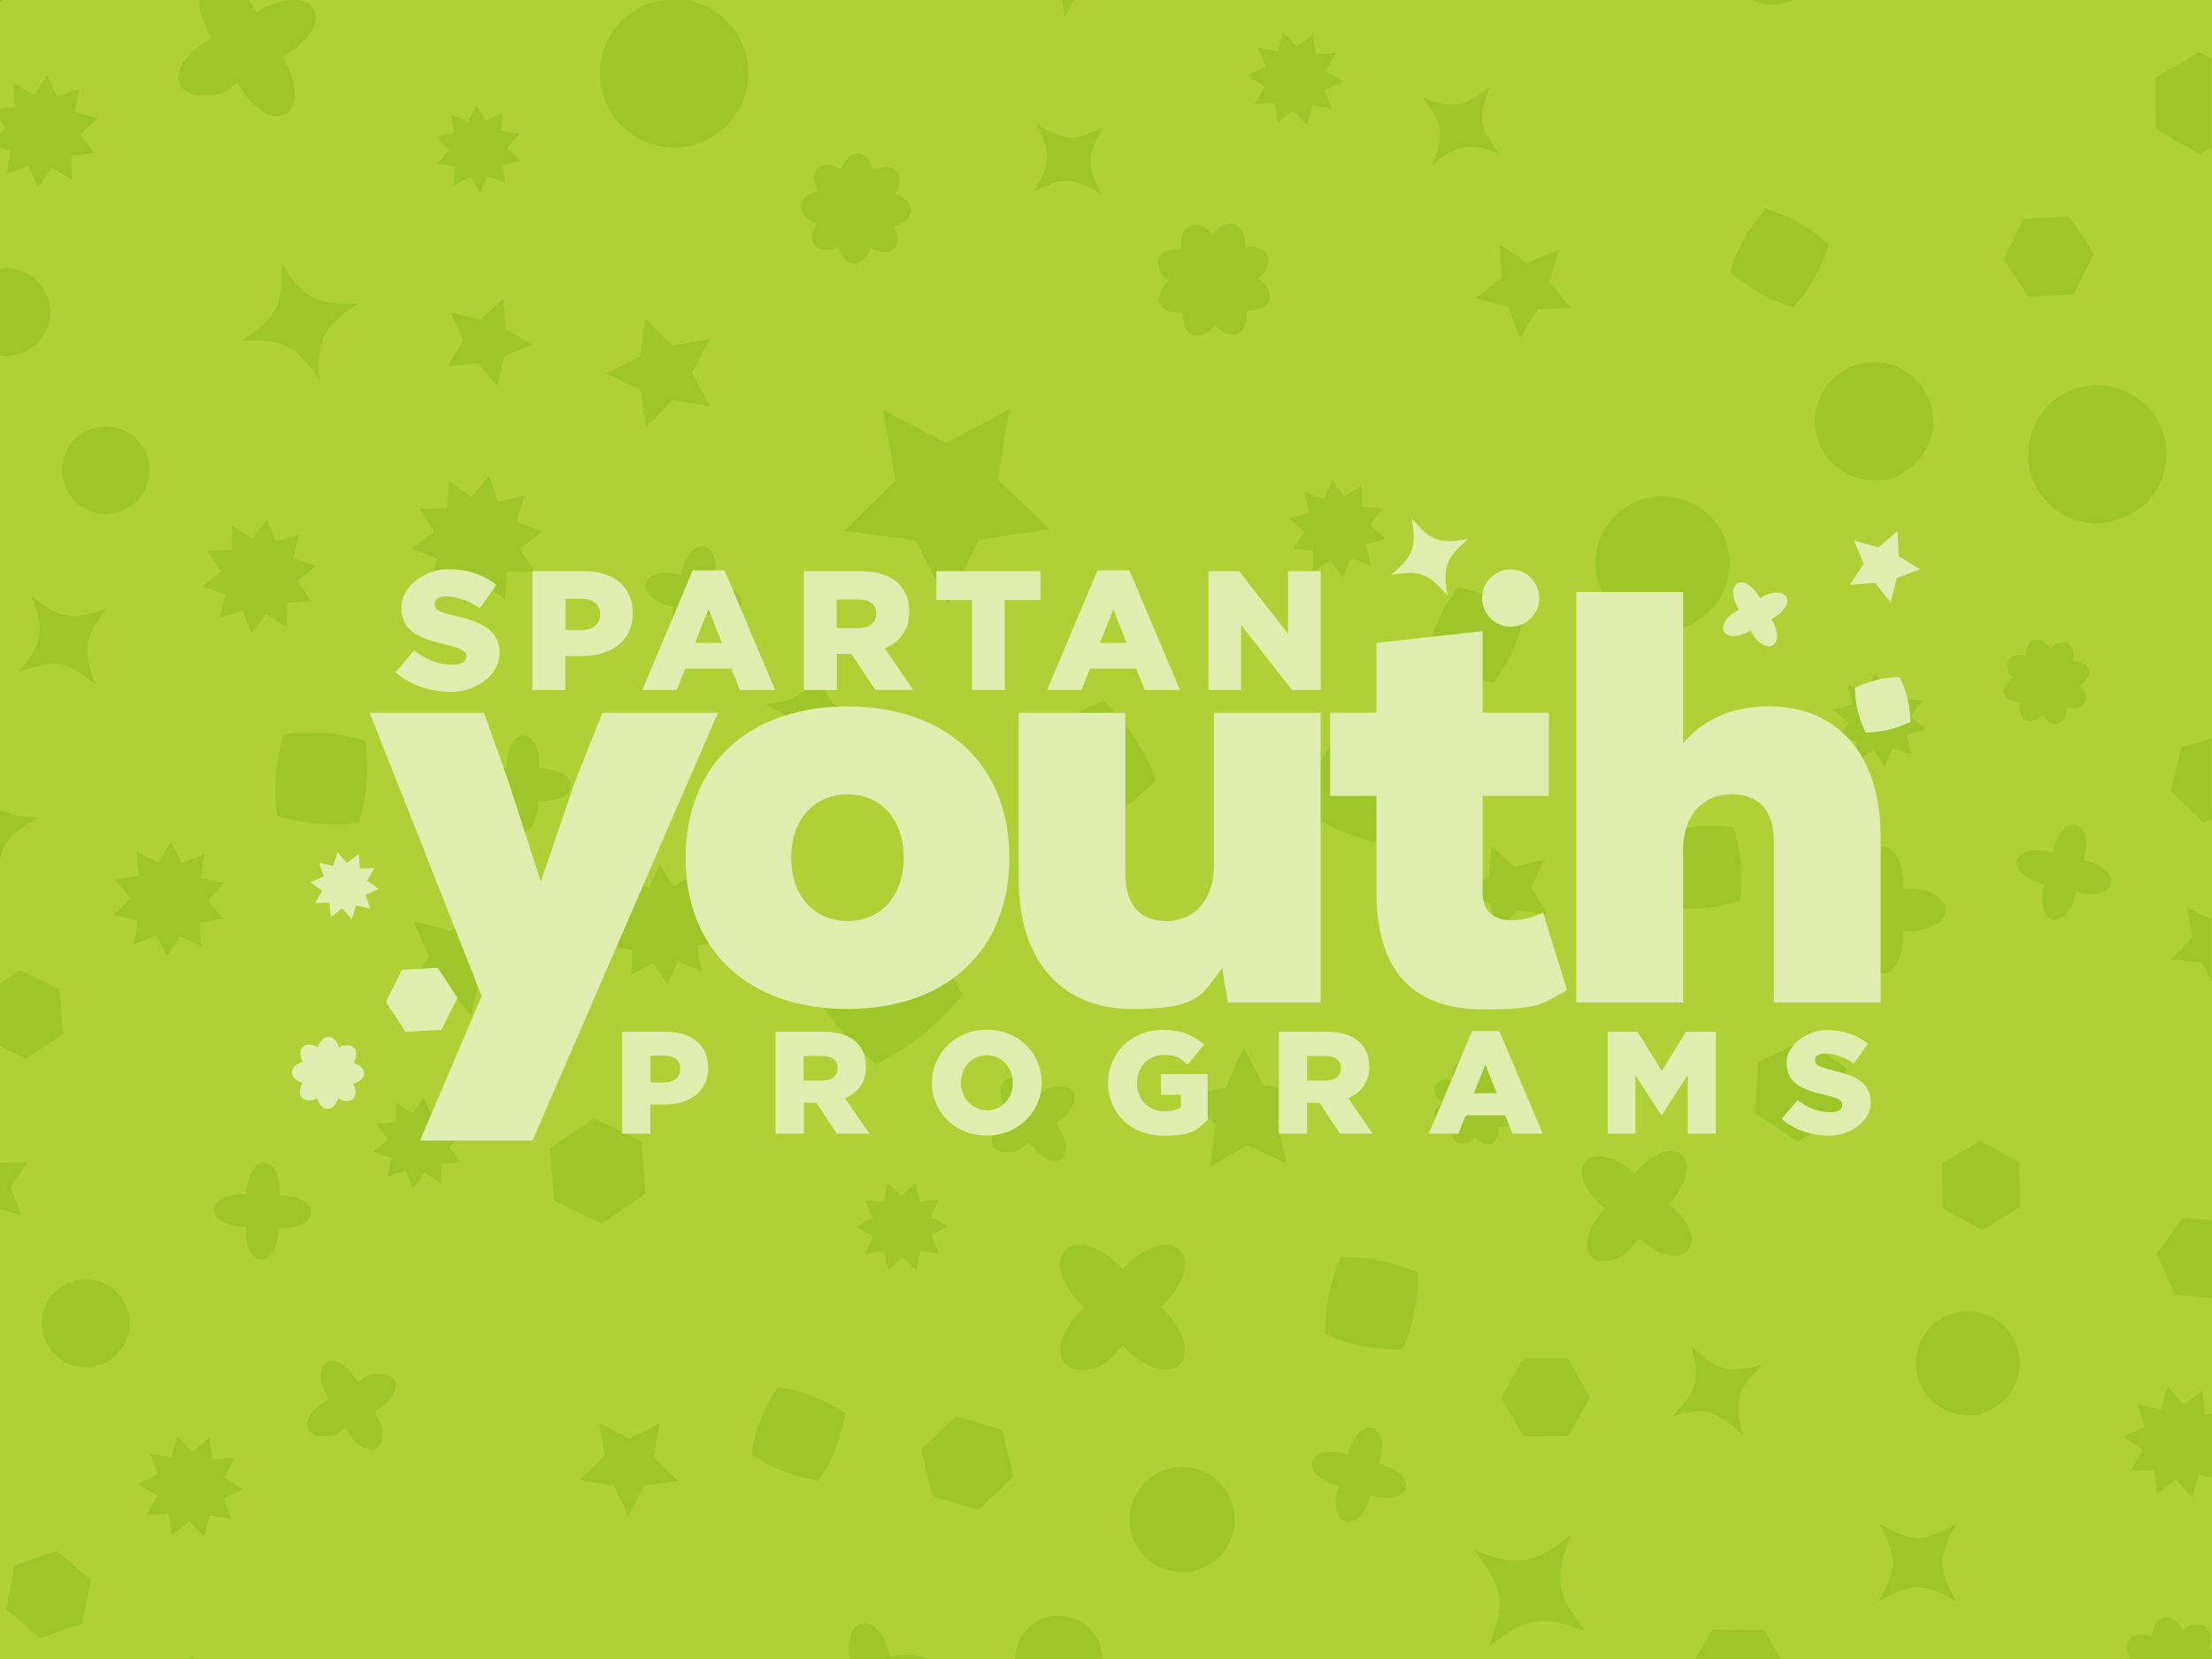 <?xml version="1.0" encoding="UTF-8"?>
<svg id="Layer_1" data-name="Layer 1" xmlns="http://www.w3.org/2000/svg" version="1.1" viewBox="0 0 1600 1200">
  <defs>
    <style>
      .cls-1 {
        fill: #b0d135;
      }

      .cls-1, .cls-2, .cls-3 {
        stroke-width: 0px;
      }

      .cls-2 {
        fill: #dfedae;
      }

      .cls-3 {
        fill: #9fc628;
      }
    </style>
  </defs>
  <polyline class="cls-1" points="1600 1200 0 1200 0 0 1600 0 1600 1200"/>
  <path class="cls-3" d="M139.4,1198.4l-3.9,1.6h6l-2.1-1.6M1238.8,1178.6l-12.7,21.4h62l-11.8-21-37.5-.4M625.4,1174.1c-7.4,0-13.5,9.2-10.7,25.9h55.2c-3-1.9-7.4-3-12.9-3s-8.2.5-13,1.8c-3.6-16.9-11.7-24.7-18.5-24.7M1567,1169.8c-5.1,0-9.6,4.8-10.8,13.8-2.6-.8-5.1-1.2-7.2-1.2-9.7,0-13.8,8-7.9,17.7h58.9v-6.8c-.6-.1-1.2-.2-1.8-.3,3.5-10.8-.7-17.9-7.9-17.9s-7.1,1.4-11.1,4.5c-3.4-6.6-7.9-9.7-12.1-9.7M765.9,1168.6c-15.7,0-29.4,11.7-31.4,27.8-.1,1.2-.2,2.4-.2,3.6h63.2c-.1-15.6-11.8-29.2-27.8-31.1-1.3-.2-2.6-.2-3.9-.2M41,1121.7l-30.5,10.7-5.9,31.7,24.5,21,30.5-10.7,5.9-31.7-24.5-21M1136.3,1110.2c-16.2,12.8-26.4,18.6-38.9,18.6s-18.1-2.7-31.3-7.7c21.5,27.2,23.2,37.7,10.9,70.1,16.2-12.8,26.4-18.6,38.9-18.6s18.1,2.7,31.3,7.7c-21.5-27.2-23.2-37.7-10.9-70.1M1359.1,1102c13.5,24,13.5,32.4-.2,56.3,11.9-6.7,20-10.1,28.1-10.1s16.2,3.4,28.2,10.3c-13.5-24-13.5-32.4.2-56.3-11.9,6.7-20,10.1-28.1,10.1s-16.2-3.4-28.2-10.3M855.1,1061.1c-2.8,0-5.7.3-8.6,1-20.4,4.7-33.2,25.1-28.5,45.6,4.1,17.6,19.7,29.4,37,29.4s5.7-.3,8.6-1c20.4-4.7,33.2-25.1,28.5-45.6-4.1-17.6-19.7-29.4-37-29.4M128,1038.8l-3.9,15.4-15.7-2.6,5.9,14.7-14.2,7.1,13.5,8.4-7.3,14.1,15.8-1.1,2.4,15.7,12.2-10.2,11.2,11.3,3.9-15.4,15.7,2.6-5.9-14.7,14.2-7.1-13.5-8.4,7.3-14.1-15.8,1.1-2.4-15.7-12.2,10.2-11.2-11.3M990.7,1032.7c-5.5,0-12.2,6.1-15.8,19.4-4.6-1.4-8.7-2-12.1-2-18.8,0-19.7,18,5.6,24.8-5,16.5,0,25.9,7,25.9s12.2-6.1,15.8-19.4c4.6,1.4,8.7,2,12.1,2,18.8,0,19.7-18-5.6-24.8,5-16.5,0-25.9-7-25.9M433.2,1028.9l4,24.5-18,17.2,24.6,3.8,10.8,22.4,11.2-22.2,24.6-3.3-17.6-17.5,4.4-24.5-22.1,11.4-21.9-11.8M691.6,1024.4l-25.3,23.9,8.1,33.9,33.4,10,25.3-23.9-8.1-33.9-33.4-10M562.6,1003.1c-10,14.9-16.4,31.1-19.2,48.8,14.9,10,31.1,16.4,48.8,19.2,10-14.9,16.4-31.1,19.2-48.8-14.9-10-31.1-16.4-48.8-19.2M1567.9,1003l-5.1,16.5-16.8-3.7,5.6,16.3-15.8,6.9,14.1,9.9-8.7,14.9,17.2-.3,1.7,17.2,13.8-10.4,11.5,12.9,5.1-16.5,9.5,2.1v-46.2h-5.1c0,0-1.7-17.1-1.7-17.1l-13.8,10.4-11.5-12.9M240.2,984.2c-8.3,0-12.5,11.2-2.5,27.8-20.8,11.6-18.9,26.8-5.2,26.8s10.5-1.7,17.4-5.8c6.1,10.9,13.1,15.6,18.5,15.6,8.3,0,12.5-11.2,2.5-27.8,20.8-11.6,18.9-26.8,5.2-26.8s-10.5,1.7-17.4,5.8c-6.1-10.9-13.1-15.6-18.5-15.6M1134,982.7l-32.3.2-16,28.1,16.3,27.9,32.3-.2,16-28.1-16.3-27.9M1223.3,973.1c6.5,25.2,4.4,32.9-13.9,51.3,8.3-2.1,14.7-3.3,20.2-3.3,11.2,0,18.7,5,31.1,17.3-6.5-25.2-4.4-32.9,13.9-51.3-8.3,2.1-14.7,3.3-20.2,3.3-11.2,0-18.7-5-31.1-17.3M1423.4,948.4c-3.2,0-6.5.4-9.8,1.3-20.1,5.4-32,26-26.6,46.1,4.5,16.8,19.7,27.9,36.3,27.9s6.5-.4,9.8-1.3c20.1-5.4,32-26,26.6-46.1-4.5-16.8-19.7-27.9-36.3-27.9M62.1,925.3c-2,0-4.1.2-6.1.6-17.3,3.4-28.6,20.1-25.2,37.4,3,15.2,16.3,25.8,31.2,25.8s4.1-.2,6.1-.6c17.3-3.4,28.6-20.1,25.2-37.4-3-15.2-16.3-25.8-31.2-25.8M972.2,909.2c-.7,0-1.5,0-2.2,0-7.9,17.8-11.7,36.2-11.3,55.7,17.1,7.6,34.8,11.4,53.5,11.4s1.5,0,2.2,0c7.9-17.8,11.7-36.2,11.3-55.7-17.1-7.6-34.8-11.4-53.5-11.4M843,900.4c-8.2,0-19.3,5.1-31.1,17.3-11.8-12.2-22.9-17.2-31.1-17.2-16.8,0-21.7,21,3.3,45.1-24.9,24.1-19.9,45.1-3.2,45.1s19.3-5.1,31.1-17.3c11.8,12.2,22.9,17.2,31.1,17.2,16.8,0,21.7-21-3.3-45.1,24.9-24.1,19.9-45.1,3.2-45.1M1578.8,880.8l-18.8,26.2,13.3,29.4,26.7,2.6v-56.2l-21.2-2.1M662.5,855.6l-10.2,9.5-10.3-9.4-2.7,13.7-13.8-1.5,5.9,12.6-12.1,6.9,12.2,6.8-5.7,12.7,13.8-1.7,2.8,13.6,10.2-9.5,10.3,9.4,2.7-13.7,13.8,1.5-5.9-12.6,12.1-6.9-12.2-6.8,5.7-12.7-13.8,1.7-2.8-13.6M191,840.8c-6,0-12.1,7.6-12.4,22.9-1,0-1.9,0-2.8,0-28.3,0-28.1,23.2,2,23.7-.8,15.7,5.2,23.7,11.3,23.7s12.1-7.6,12.4-22.9c1,0,1.9,0,2.8,0,28.3,0,28.1-23.2-2-23.7.8-15.7-5.2-23.7-11.3-23.7M20.6,840.4L0,841.1v33.3l15.4,4.8-7.7-20.8,12.8-18.1M1208.5,832.6c-7,0-16.5,4.8-26.2,16.4-10-9-19.1-12.7-25.9-12.7-15.1,0-18.8,18.4,4.2,37.7-18.9,21.1-14.4,38.1-1.2,38.1s16.5-4.8,26.2-16.4c10,9,19.1,12.7,25.9,12.7,15.1,0,18.8-18.4-4.2-37.7,18.9-21.1,14.4-38.1,1.2-38.1M1432.2,825.1l-27.6,16.8.8,32.3,28.3,15.5,27.6-16.8-.8-32.3-28.3-15.5M429.5,808.9l-31.6,21.6,2.9,38.1,34.5,16.5,31.6-21.6-2.9-38.1-34.5-16.5M306.7,793.7l-8.3,11.3-12-7.3v14s-14,1.1-14,1.1l8.2,11.3-10.6,9.1,13.3,4.4-3.2,13.6,13.3-4.3,5.4,12.9,8.3-11.3,12,7.3v-14s14-1.1,14-1.1l-8.2-11.3,10.6-9.1-13.3-4.4,3.2-13.6-13.3,4.3-5.4-12.9M731.8,779.6c-8.7,0-12.4,11.5-.9,27.2-18.5,12.6-16.3,26.6-4.2,26.6s10.8-2.1,17.8-7.2c6.5,9.6,13.4,13.6,18.5,13.6,8.7,0,12.4-11.5.9-27.2,18.5-12.6,16.3-26.6,4.2-26.6s-10.8,2.1-17.8,7.2c-6.5-9.6-13.4-13.6-18.5-13.6M1057.8,768.1c-4.7,0-8.2,4.6-7.5,12.6-.8,0-1.5-.1-2.3-.1-11.2,0-14.3,9.1-5,17.1-9.6,7.9-6.5,17.2,5,17.2s1.2,0,1.9,0c-.8,8.1,2.7,12.7,7.4,12.7s6.3-1.7,9.5-5.5c3.2,3.9,6.6,5.7,9.6,5.7,4.7,0,8.2-4.6,7.5-12.6.8,0,1.5.1,2.3.1,11.2,0,14.3-9.1,4.9-17.1,9.6-7.9,6.5-17.2-5-17.2-.6,0-1.2,0-1.9,0,.8-8.1-2.7-12.7-7.4-12.7-2.9,0-6.3,1.7-9.5,5.5-3.2-3.9-6.6-5.7-9.6-5.7M899.4,758l-12.6,28.5-30.6,5.8,23.2,20.8-4,30.9,26.9-15.7,28.2,13.3-6.6-30.5,21.4-22.7-31-3.2-15-27.3M1304.8,752l-33.1,16.4-2.3,36.8,30.7,20.4,33.1-16.4,2.3-36.8-30.7-20.4M14.1,701.7L0,711.3v45.6l19,9.1,26.6-18.2-2.5-32.2-29.1-14M787.6,657.2c-7.5,0-15.1,2.7-21.2,8.1-13,11.7-14,31.7-2.3,44.7,6.2,6.9,14.9,10.5,23.5,10.5s15.1-2.7,21.2-8.1c13-11.7,14-31.7,2.3-44.7-6.2-6.9-14.9-10.5-23.5-10.5M646.2,657c-24.7,12.1-45.5,28.6-62.8,50,12.1,24.7,28.6,45.5,50,62.8,24.7-12.1,45.5-28.6,62.8-50-12.1-24.7-28.6-45.5-50-62.8M1581.7,656.1l4.3,21.8-15.5,15.9,22,2.6,7.4,14.1v-45.4l-18.3-9M347.1,655l-20.9,18.3-27-6.9,11,25.6-14.9,23.5,27.7-2.5,17.8,21.4,6.2-27.1,25.9-10.3-23.9-14.3-1.8-27.8M477.3,625.6l-8,16.3-16.9-6.6,3.1,17.9-17.6,4.6,13.1,12.6-11.5,14.1,18,2.6-1,18.1,16.1-8.5,9.8,15.3,8-16.3,16.9,6.6-3.1-17.9,17.6-4.6-13.1-12.6,11.5-14.1-18-2.6,1-18.1-16.1,8.5-9.8-15.3M1361.4,612.2c-7.9,0-15.8,10.2-15.5,30.5-.4,0-.8,0-1.2,0-19.5,0-29.3,7.8-29.3,15.5,0,7.8,9.7,15.5,29.1,15.5s.9,0,1.4,0c-.3,20.3,7.6,30.5,15.5,30.5s15.8-10.2,15.5-30.5c.4,0,.8,0,1.2,0,19.5,0,29.3-7.8,29.3-15.5,0-7.8-9.7-15.5-29.1-15.5-.5,0-.9,0-1.4,0,.3-20.3-7.6-30.4-15.5-30.5M1078.8,612l-1.9,22.1-19.3,11,20.5,8.6,4.5,21.7,14.5-16.8,22.1,2.4-11.5-19,9.1-20.2-21.6,5.1-16.4-14.9M123.6,608.8l-9,15-15.7-7.8,1.5,17.4-17.3,2.9,11.5,13.2-12.2,12.5,17,4-2.5,17.3,16.1-6.8,8.1,15.5,9-15,15.7,7.8-1.5-17.4,17.3-2.9-11.5-13.2,12.2-12.5-17-4,2.5-17.3-16.1,6.8-8.1-15.5M1238.5,597.3c-12.8,0-25.4,2-37.9,6-2.2,18.2-.5,35.8,5.1,53.2,5.1.6,10.2.9,15.3.9,12.8,0,25.4-2,37.9-6,2.2-18.2.5-35.8-5.1-53.2-5.1-.6-10.2-.9-15.3-.9M1499.8,596.5c-5.6,0-12.2,6.3-15.4,20-4.2-1.1-7.9-1.6-11.1-1.6-19.8,0-20.6,18.6,5.4,24.6-4.4,16.4.9,25.7,7.6,25.7s12.2-6.3,15.4-20c4.2,1.1,7.9,1.6,11.1,1.6,19.8,0,20.6-18.6-5.4-24.6,4.4-16.4-.9-25.7-7.6-25.7M0,585.5v35.6c3.2-13.6,10.6-20.1,28.7-29.8-13.2-.6-21.9-1.9-28.7-5.7M1600,534l-22.2,6.5-7.7,31.7,23.6,22.5,6.2-1.8v-59M378.7,532.1c-6,0-12.1,7.6-12.4,22.9-1,0-1.9,0-2.8,0-28.3,0-28.1,23.2,2,23.7-.8,15.7,5.2,23.7,11.3,23.7s12.1-7.6,12.4-22.9c1,0,1.9,0,2.8,0,28.3,0,28.1-23.2-2-23.7.8-15.7-5.2-23.7-11.3-23.7M967.9,530.3c-12.2,16.8-20.2,35.2-24.2,55.6,16.8,12.2,35.2,20.2,55.6,24.2,12.2-16.8,20.2-35.2,24.2-55.6-16.8-12.2-35.2-20.2-55.6-24.2M224.5,529.8c-6.4,0-12.8.4-19.3,1.3-5.9,19.4-7.5,39-4.7,59.1,13.2,4,26.4,6,39.8,6s12.8-.5,19.3-1.3c5.9-19.4,7.5-39,4.7-59.1-13.2-4-26.4-6-39.8-6M798.6,506.9c-21.9,8.4-40.8,21-57.2,37.8,8.4,21.9,21,40.8,37.8,57.2,21.9-8.4,40.8-21,57.2-37.8-8.4-21.9-21-40.8-37.8-57.2M1355.9,486.7l-5.6,13.1-13.5-4.5,3.2,13.9-13.6,4.3,10.7,9.4-8.4,11.5,14.2,1.3v14.3c0,0,12.2-7.3,12.2-7.3l8.3,11.6,5.6-13.1,13.5,4.5-3.2-13.9,13.6-4.3-10.7-9.4,8.4-11.5-14.2-1.3v-14.3c0,0-12.2,7.3-12.2,7.3l-8.3-11.6M593.3,480.6c-10,21.9-16,26.2-40,28.8,21.9,10,26.2,16,28.8,40,10-21.9,16-26.2,40-28.8-21.9-10-26.2-16-28.8-40M1473.3,462.4c-4.4,0-7.9,4.2-8.1,11.8-1.5-.3-2.9-.5-4.2-.5-9.6,0-12.7,8.2-4.8,16.6-10.9,7.2-8,17.4,5.1,17.7-1.7,8.4,1.7,13.5,6.9,13.5s6-1.4,9.3-4.5c3,4.6,6.5,6.7,9.7,6.7s7.9-4.2,8.1-11.8c1.5.3,2.9.5,4.2.5,9.6,0,12.7-8.2,4.8-16.6,10.9-7.2,8-17.4-5.1-17.7,1.7-8.4-1.7-13.5-6.9-13.5s-6,1.4-9.3,4.5c-3-4.6-6.5-6.7-9.7-6.7M22.7,430.9c9.5,25.6,8.2,33.8-8.9,55.1,10.3-3.8,17.8-5.9,24.4-5.9,9.9,0,18,4.6,30.7,14.8-9.5-25.6-8.2-33.8,8.9-55.1-10.3,3.8-17.8,5.9-24.4,5.9-9.9,0-18-4.6-30.7-14.8M1054.5,424.5c-10.8,14.4-18,30.2-21.8,47.7,14.4,10.8,30.2,18,47.7,21.8,10.8-14.4,18-30.2,21.8-47.7-14.4-10.8-30.2-18-47.7-21.8M508,395.1c-5.7,0-12.3,6.5-15.3,20.5-4-1-7.6-1.4-10.7-1.4-20.6,0-21.3,19.1,5.4,24.8-4.1,16.6,1.3,25.8,8,25.8s12.3-6.5,15.3-20.5c4,1,7.6,1.4,10.7,1.4,20.6,0,21.3-19.1-5.4-24.8,4.1-16.6-1.3-25.8-8-25.8M193.1,375.4l-10.6,14-14.8-9.4-.3,17.5-17.5,1.1,10,14.4-13.5,11.2,16.6,5.7-4.3,17,16.8-5.1,6.5,16.3,10.6-14,14.8,9.4.3-17.5,17.5-1.1-10-14.4,13.5-11.2-16.6-5.7,4.3-17-16.8,5.1-6.5-16.3M1202.5,358.9c-8.5,0-17.1,2.2-24.9,6.9-23,13.8-30.4,43.6-16.6,66.6,9.1,15.1,25.2,23.5,41.6,23.5s17.1-2.2,24.9-6.9c23-13.8,30.4-43.6,16.6-66.6-9.1-15.1-25.2-23.5-41.6-23.5M963.6,347l-5.9,13.8-14.2-4.7,3.3,14.6-14.3,4.5,11.3,9.8-8.9,12.1,14.9,1.3v15c0,0,12.7-7.7,12.7-7.7l8.7,12.1,5.9-13.8,14.2,4.7-3.3-14.6,14.3-4.5-11.3-9.8,8.9-12.1-14.9-1.3v-15c0,0-12.7,7.7-12.7,7.7l-8.7-12.1M353.8,344.1l-12.8,15.2-16.3-11.5-1.4,19.9-19.9.2,10.5,16.9-16,11.9,18.5,7.5-5.9,19,19.3-4.8,6.4,18.9,12.8-15.2,16.3,11.5,1.4-19.9,19.9-.2-10.5-16.9,16-11.9-18.5-7.5,5.9-19-19.3,4.8-6.4-18.9M76.6,308.5c-11.3,0-22.3,6.1-28,16.8-8.2,15.4-2.3,34.6,13.1,42.8,4.7,2.5,9.8,3.7,14.8,3.7,11.3,0,22.3-6.1,28-16.8,8.2-15.4,2.3-34.6-13.1-42.8-4.7-2.5-9.8-3.7-14.8-3.7M730.2,295.9l-45.6,24.4-46-23.7,9.1,50.9-36.8,36.4,51.3,7,23.3,46.2,22.5-46.6,51.1-7.8-37.3-35.8,8.3-51.1M1517.1,278.6c-14.9,0-29.6,6.6-39.5,19.2-17,21.8-13.2,53.2,8.6,70.2,9.1,7.1,20,10.6,30.8,10.6s29.6-6.6,39.5-19.2c17-21.8,13.2-53.2-8.6-70.2-9.1-7.1-20-10.6-30.8-10.6M1355.5,261.9c-8.2,0-16.5,2.4-23.9,7.3-19.6,13.2-24.7,39.8-11.5,59.4,8.3,12.2,21.7,18.9,35.5,18.9s16.5-2.4,23.9-7.3c19.6-13.2,24.7-39.8,11.5-59.4-8.3-12.2-21.7-18.9-35.5-18.9M466.7,230.7l-3.7,27.2-24.5,12.3,24.7,11.9,4.2,27.1,19-19.8,27.1,4.4-12.9-24.2,12.6-24.4-27,4.8-19.3-19.5M363.9,216.1l-16.4,14.9-21.6-5.1,9.1,20.2-11.5,19,22.1-2.4,14.5,16.8,4.5-21.7,20.5-8.6-19.3-11-1.8-22.1M5,194.1c-1.7,0-3.3.1-5,.4v62.5c1.6.3,3.3.4,4.9.4,11.7,0,23-6.5,28.4-17.8,7.7-15.7,1.1-34.6-14.6-42.3-4.5-2.2-9.2-3.2-13.8-3.2M203.5,190.6c1.3,30.7-3,39.1-28.7,55.9,3.1-.1,5.9-.2,8.6-.2,23.9,0,32.2,5.8,47.4,28.9-1.3-30.7,3-39.1,28.7-55.9-3.1.1-5.9.2-8.6.2-23.9,0-32.2-5.8-47.4-28.9M1084.5,176.5l1.8,24.2-18.9,15.2,23.5,5.8,8.6,22.7,12.8-20.6,24.2-1.1-15.6-18.5,6.4-23.4-22.5,9.2-20.3-13.3M890.1,161.8c-4,0-8.7,2.5-13,7.9-4.4-5-8.9-7.2-12.8-7.2-6.5,0-11.2,6.4-9.9,17.4-.7,0-1.4,0-2,0-16,0-20.2,12.8-6.9,23.3-12.3,10.8-8.1,23,6.6,23s2.3,0,3.5-.2c-.7,10.7,4,16.8,10.3,16.8s8.7-2.5,13-7.9c4.4,5,8.9,7.2,12.8,7.2,6.5,0,11.2-6.4,9.9-17.4.7,0,1.4,0,2,0,16,0,20.2-12.8,6.9-23.3,12.3-10.8,8.1-23-6.6-23-1.1,0-2.3,0-3.5.2.7-10.7-4-16.8-10.3-16.8M1496.5,156.4l-32.6,1.9-14.6,29.2,18,27.3,32.6-1.9,14.6-29.2-18-27.3M1277.2,150.9c-12,13.4-20.6,28.5-25.8,45.7,13.4,12,28.5,20.6,45.7,25.8,12-13.4,20.6-28.5,25.8-45.7-13.4-12-28.5-20.6-45.7-25.8M620.2,111c-4.5,0-9.1,3.8-11.8,11.4-3.7-2.1-7.1-3.1-10-3.1-8.3,0-12.4,7.9-7,18.9-15.9,4.4-16.4,17.8-.8,23.3-6.3,11-2.3,19.4,6.7,19.4s5.8-.7,9.2-2.4c2.2,8.1,6.8,12.2,11.5,12.2s9.1-3.8,11.8-11.4c3.7,2.1,7.1,3.1,10,3.1,8.3,0,12.4-7.9,7-18.9,15.9-4.4,16.4-17.8.8-23.3,6.3-11,2.3-19.4-6.7-19.4-2.7,0-5.8.7-9.2,2.4-2.2-8.1-6.8-12.2-11.5-12.2M749.5,89.6c11.1,21.4,10.8,28.7-1.9,49.2,10.2-5.3,17.2-8,24-8,7.4,0,14.5,3.2,25.2,9.9-11.1-21.4-10.8-28.7,1.9-49.2-10.2,5.3-17.2,8-24,8s-14.5-3.2-25.2-9.9M344.6,76.1l-6.1,11.8-12.3-5,2.1,13.1-12.9,3.1,9.4,9.4-8.6,10.1,13.1,2.1-1,13.3,11.9-6,7,11.3,6.1-11.8,12.3,5-2.1-13.1,12.9-3.1-9.4-9.4,8.6-10.1-13.1-2.1,1-13.3-11.9,6-7-11.3M1077.4,62.8c-11.2,8.9-18.3,12.9-27,12.9s-12.6-1.9-21.7-5.3c15,18.9,16.1,26.2,7.5,48.7,11.2-8.9,18.3-12.9,27-12.9s12.6,1.9,21.7,5.3c-15-18.9-16.1-26.2-7.5-48.7M34.4,54.5l-9.6,14.1-14.9-8.4.6,17.1L0,78.6v9l4,5.2L0,96.5v10.3l7.9,2.3-3.3,16.7,16-5.8,7.1,15.5,9.6-14.1,14.9,8.4-.6-17.1,17-2-10.5-13.5,12.5-11.6-16.4-4.7,3.3-16.7-16,5.8-7.1-15.5M1590.9,37.6l-31.9,18.7.2,37,32.1,18.3,8.6-5.1v-63.7l-9.1-5.2M928.3,23.2l-3.8,14.1-14.3-2.6,5.2,13.6-13.1,6.3,12.2,7.9-6.9,12.8,14.5-.7,1.9,14.4,11.3-9.1,10.1,10.5,3.8-14.1,14.3,2.6-5.2-13.6,13.1-6.3-12.2-7.9,6.9-12.8-14.5.7-1.9-14.4-11.3,9.1-10.1-10.5M1.5,0H0v1c.5-.3,1-.6,1.5-1M215.9,0h-7.5c-6.4.8-14.2,3.5-22.9,8.7-1.8-3.3-3.7-6.2-5.6-8.7h-35.8c-.2,7.2,2.4,16.6,9,27.5-32.2,17.9-29.2,41.4-8,41.4s16.2-2.6,26.8-9c9.4,16.9,20.3,24.1,28.6,24.1,12.8,0,19.3-17.3,3.9-42.9,30.3-16.8,29.5-38.6,11.6-41.2M496.3,0h-17.3c-25.2,4.1-44.6,25.7-45.1,52.1-.5,29.6,23.1,54.1,52.7,54.6.3,0,.6,0,1,0,29.2,0,53.2-23.4,53.7-52.8.5-27-19.1-49.7-45-53.9M777.1,0h-8.7c.7,3.6,1.1,7.7,1.5,12.6,2.6-5.1,4.9-9.3,7.2-12.6M1297,0h-29.2c4.5,2.3,9.6,3.5,14.7,3.5s9.9-1.1,14.6-3.5"/>
  <path class="cls-2" d="M1253.9,460.1c3.3,0,7.4-1.2,12.3-4,4.3,8,9.3,11.4,13.2,11.4,5.9,0,8.9-7.9,2-19.8,15.2-8.1,13.9-19.1,3.8-19.1-3.3,0-7.4,1.2-12.3,4-4.3-8-9.3-11.4-13.2-11.4-5.9,0-8.9,7.9-2,19.8-15.2,8.1-13.9,19.1-3.8,19.1ZM1356.3,421.7l11.3,14.1,4.3-17.6,16.9-6.4-15.4-9.5-.9-18.1-13.8,11.7-17.5-4.8,6.8,16.8-9.9,15.1,18.1-1.3ZM1092.7,453.3c11.5,0,20.7-9.3,20.7-20.7s-9.3-20.7-20.7-20.7-20.7,9.3-20.7,20.7,9.3,20.7,20.7,20.7ZM1047,430.8c-3.5-21-1.2-27.1,15-40.8-5.4.9-9.8,1.4-13.6,1.4-11,0-17-4.3-27.2-16.4,3.5,21,1.2,27.1-15,40.8,5.4-.9,9.8-1.4,13.6-1.4,11,0,17,4.3,27.2,16.4ZM1341.7,497.5c.2,11.4,2.8,22.1,7.8,32.4,11.4-.2,22.1-2.8,32.4-7.8-.2-11.4-2.8-22.1-7.8-32.4-11.4.2-22.1,2.8-32.4,7.8ZM255.8,768.7c3.9-7.2,1.3-12.6-4.4-12.6s-3.9.5-6.2,1.7c-1.5-5.2-4.5-7.9-7.6-7.9-3,0-6,2.5-7.7,7.6-2.4-1.3-4.6-1.9-6.4-1.9-5.5,0-8.2,5.2-4.5,12.5-10.4,3-10.5,11.8-.3,15.2-3.9,7.2-1.3,12.6,4.4,12.6s3.9-.5,6.2-1.7c1.5,5.2,4.5,7.9,7.6,7.9s6-2.5,7.7-7.6c2.4,1.3,4.6,1.9,6.4,1.9,5.5,0,8.2-5.2,4.5-12.5,10.4-3,10.5-11.8.3-15.2ZM265.5,637l5.3-9-10.4.2-1-10.4-8.4,6.3-6.9-7.8-3.1,10-10.2-2.2,3.4,9.9-9.6,4.2,8.5,6-5.3,9,10.4-.2,1,10.4,8.4-6.3,6.9,7.8,3.1-10,10.2,2.2-3.4-9.9,9.6-4.2-8.5-6ZM330.9,721.7l-14.3-21.7-25.9,1.5-11.6,23.2,14.3,21.7,25.9-1.5,11.6-23.2ZM435.7,515.6l-19.9,50.1-24.6,72.1-23.3-72.1-17.8-50.1h-82.7l81,204.9-44.6,104.5h81.4l134.1-309.4h-83.6ZM730.1,620.4c0-67-45.4-109.4-117.1-109.4s-117.1,42.4-117.1,109.4,45.4,109.4,117.1,109.4,117.1-42.4,117.1-109.4ZM572.3,620.4c0-27.6,16.5-45.8,40.7-45.8s40.7,18.2,40.7,45.8-16.5,45.8-40.7,45.8-40.7-18.2-40.7-45.8ZM955.3,515.6h-77.2v110.3c0,24.2-13.6,40.3-34.4,40.3s-29.7-13.2-29.7-34.8v-115.8h-77.2v120c0,60.2,31.8,94.2,81.9,94.2s50.1-10.6,65.3-29.3l4.2,24.6h67v-209.6ZM1093.6,665.7c-11.9,0-21.2-5.5-21.2-20.4v-69.6h47.9v-60.2h-47.9v-59l-76.8,8.5v50.5h-33.5v60.2h33.5v69.6c0,65.8,35.2,84.8,77.2,84.8s42-3.8,60.7-14l-17.4-56c-5.9,3-14.8,5.5-22.5,5.5ZM1279.3,510.9c-26.7,0-47.5,9.8-61.9,26.7v-109.4h-77.2v296.9h77.2v-110.3c0-24.6,14-40.3,35.2-40.3s30.5,13.2,30.5,34.8v115.8h77.2v-120c0-58.5-30.5-94.2-81-94.2ZM481.7,746.3h-31.7v73.7h20.4v-21.1h10.2c18.2,0,31.6-9.2,31.6-26.6v-.2c0-16.2-12-25.8-30.5-25.8ZM492,773.3c0,5.8-4.5,9.7-11.7,9.7h-9.8v-19.5h9.7c7.3,0,11.8,3.3,11.8,9.6v.2ZM626.3,771.6v-.2c0-7.3-2.2-12.8-6.5-17.2-4.9-4.9-12.7-7.9-24-7.9h-34.8v73.7h20.4v-22.3h9.1l14.8,22.3h23.5l-17.6-25.7c9.2-3.9,15.2-11.4,15.2-22.7ZM605.8,772.9c0,5.4-4.1,8.7-10.9,8.7h-13.6v-17.8h13.5c6.7,0,11.1,2.9,11.1,8.8v.2ZM713.9,744.8c-22.7,0-39.8,17.2-39.8,38.3v.2c0,21.2,16.8,38.1,39.6,38.1s39.8-17.2,39.8-38.3v-.2c0-21.2-16.8-38.1-39.6-38.1ZM732.6,783.4c0,10.6-7.5,19.7-18.6,19.7s-18.9-9.3-18.9-19.9v-.2c0-10.6,7.5-19.7,18.7-19.7s18.8,9.2,18.8,19.9v.2ZM839.8,791.9h14.4v8.9c-2.9,2-6.7,3.1-11.8,3.1-11.7,0-20-8.5-20-20.5v-.2c0-11.3,8.2-20.1,18.8-20.1s12.5,2.5,17.8,6.9l12-14.5c-7.8-6.7-16.9-10.6-29.9-10.6-22.7,0-39.6,16.8-39.6,38.3v.2c0,22.3,17.1,38.1,40,38.1s24.2-4.9,32-11.5v-33.1h-33.8v14.9ZM990.3,771.6v-.2c0-7.3-2.2-12.8-6.5-17.2-4.9-4.9-12.7-7.9-24-7.9h-34.8v73.7h20.4v-22.3h9.1l14.8,22.3h23.5l-17.6-25.7c9.2-3.9,15.2-11.4,15.2-22.7ZM969.9,772.9c0,5.4-4.1,8.7-10.9,8.7h-13.6v-17.8h13.5c6.7,0,11.1,2.9,11.1,8.8v.2ZM1064.8,745.8l-31.3,74.2h21.4l5.3-13.3h28.5l5.3,13.3h21.9l-31.4-74.2h-19.7ZM1066.1,790.8l8.3-20.8,8.2,20.8h-16.5ZM1202.1,774.8l-17.6-28.5h-21.6v73.7h20v-42.2l18.7,28.7h.4l18.8-28.8v42.3h20.3v-73.7h-21.6l-17.6,28.5ZM1325.7,774.1c-10.3-2.3-12.8-3.8-12.8-7.2v-.2c0-2.7,2.4-4.7,7.4-4.7s13.9,2.4,20.6,7.3l10.2-14.4c-8-6.4-17.8-9.8-30.3-9.8s-28.5,9.9-28.5,23.6v.2c0,15.1,12.1,19.5,27.8,23.1,10.1,2.4,12.5,4,12.5,7.2v.2c0,3.2-2.9,5.1-8.5,5.1-8.5,0-16.5-3.1-23.9-8.8l-11.4,13.6c9.2,8.1,21.5,12.2,34.5,12.2s29.8-8.9,29.8-24v-.2c0-13.8-10.5-19.3-27.4-22.9ZM327.4,480.8c-9.9,0-19.3-3.6-27.9-10.3l-13.3,15.8c10.7,9.5,25.1,14.2,40.3,14.2s34.8-10.4,34.8-28v-.2c0-16.1-12.3-22.5-31.9-26.8-12-2.7-15-4.4-15-8.4v-.2c0-3.2,2.8-5.5,8.6-5.5s16.2,2.8,24.1,8.5l11.9-16.8c-9.3-7.5-20.8-11.4-35.4-11.4s-33.3,11.5-33.3,27.5v.2c0,17.6,14.1,22.7,32.4,26.9,11.8,2.8,14.6,4.7,14.6,8.4v.2c0,3.7-3.4,5.9-9.9,5.9ZM409,474.5h11.9c21.2,0,36.8-10.7,36.8-31.1v-.2c0-18.9-14-30.1-35.6-30.1h-37v86h23.8v-24.6ZM409,433.1h11.3c8.5,0,13.8,3.8,13.8,11.2v.2c0,6.8-5.3,11.3-13.6,11.3h-11.4v-22.7ZM495.8,483.6h33.3l6.1,15.5h25.5l-36.6-86.6h-23l-36.5,86.6h24.9l6.1-15.5ZM512.5,440.7l9.6,24.3h-19.3l9.7-24.3ZM605.2,473h10.6l17.3,26h27.4l-20.5-30c10.7-4.5,17.7-13.3,17.7-26.5v-.2c0-8.5-2.6-15-7.6-20-5.8-5.8-14.9-9.2-28-9.2h-40.6v86h23.8v-26ZM605.2,433.6h15.7c7.9,0,12.9,3.4,12.9,10.3v.2c0,6.3-4.8,10.2-12.8,10.2h-15.8v-20.8ZM703,499.1h23.8v-65.1h25.8v-20.9h-75.3v20.9h25.7v65.1ZM788.6,483.6h33.3l6.1,15.5h25.5l-36.6-86.6h-23l-36.5,86.6h24.9l6.1-15.5ZM805.3,440.7l9.6,24.3h-19.3l9.7-24.3ZM897.7,451.9l36.8,47.2h20.8v-86h-23.6v45.4l-35.4-45.4h-22.2v86h23.6v-47.2Z"/>
</svg>
